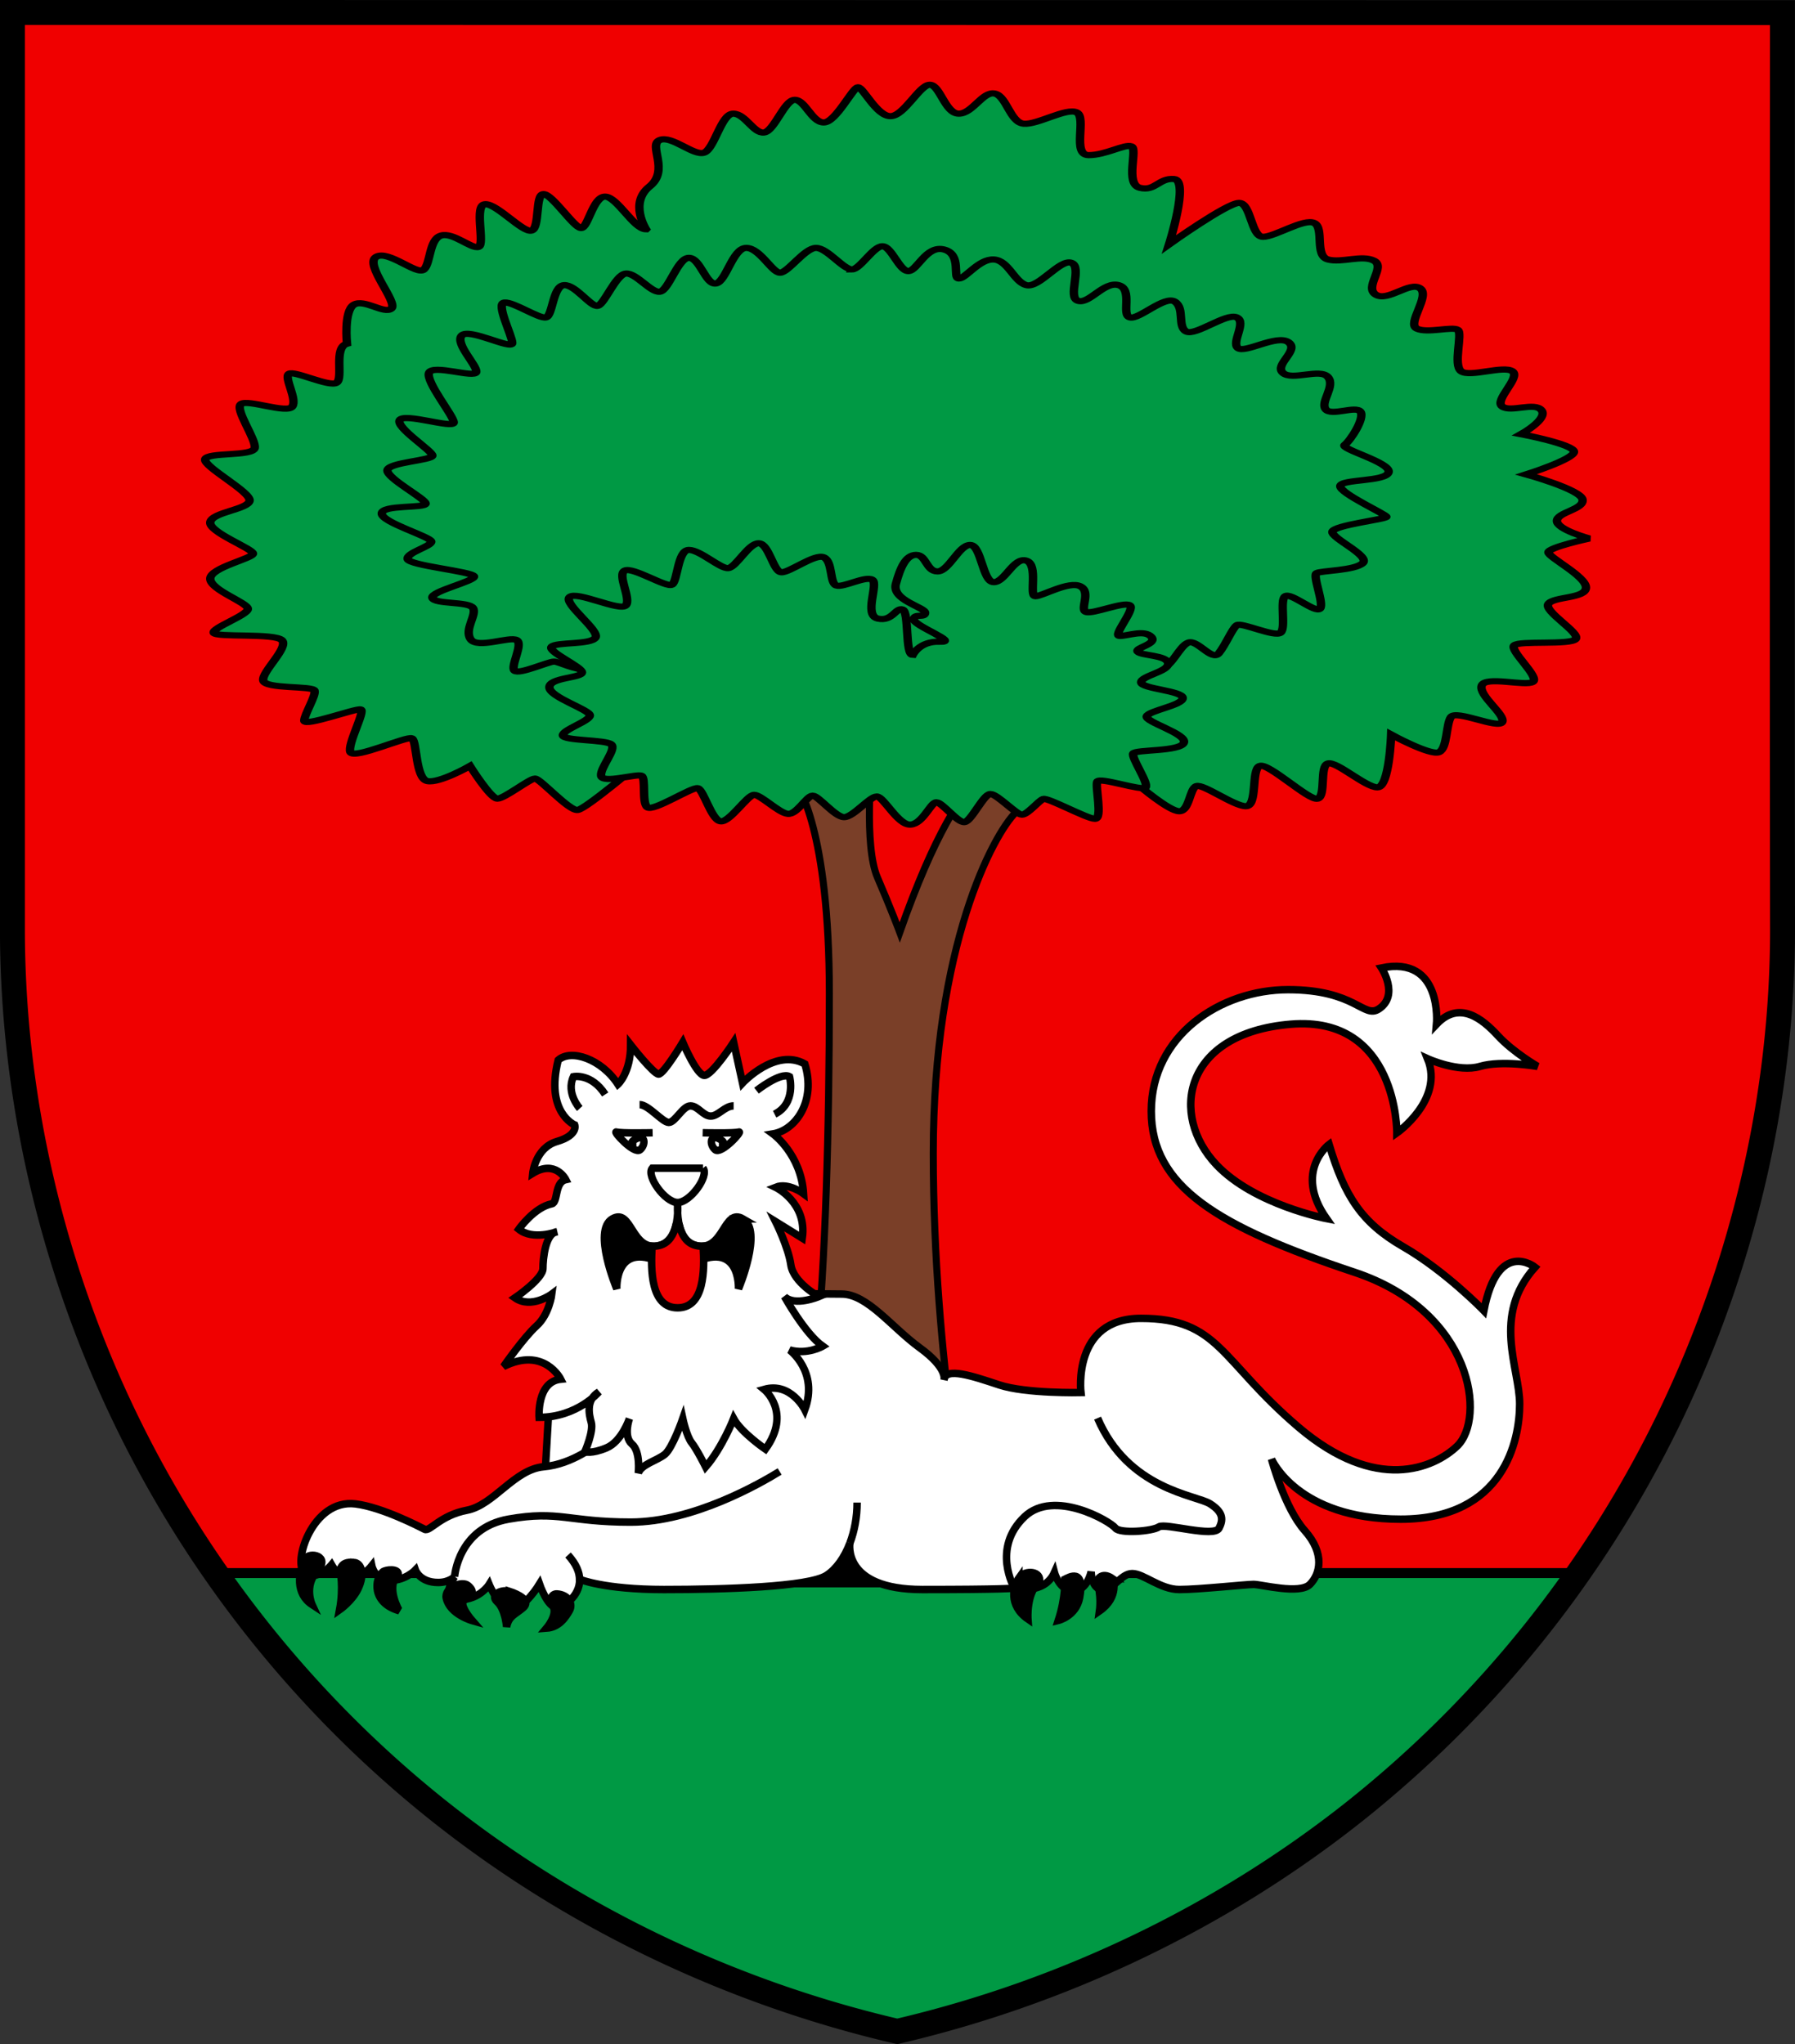 <?xml version="1.0" encoding="UTF-8"?>
<svg width="720" height="820" version="1.1" xmlns="http://www.w3.org/2000/svg">
 <rect width="100%" height="100%" fill="#333333" stroke="none"/>
 <g stroke="#000">
  <path d="M632.28 631.03H87.43a453.34 453.34 0 0 0 89.084 95.768c53.37 42.328 116.72 72.564 183.39 88.07 66.73-15.576 130.15-45.919 183.56-88.328a454.71 454.71 0 0 0 88.816-95.51z" fill="#094"/>
  <path d="M4.98 4.996v367.5c0 67.68 15.849 135.42 45.306 196.48A453.34 453.34 0 0 0 87.43 631.03h544.85a454.71 454.71 0 0 0 37.454-62.52c29.442-61.07 45.359-128.67 45.264-196.28l-.006.004c-.21-122.1-.024-367.17-.024-367.17L4.98 4.995z" fill="#f00000" stroke-width="4"/>
  <path d="M715 372.23c.095 67.607-15.822 135.21-45.264 196.28a454.71 454.71 0 0 1-126.27 158.03c-53.407 42.409-116.83 72.752-183.56 88.328-66.674-15.506-130.02-45.744-183.39-88.072a453.34 453.34 0 0 1-126.23-157.82C20.829 507.913 4.98 440.176 4.98 372.496V4.996l709.99.068s-.184 245.07.025 367.17z" fill="none" stroke-width="10"/>
  <path d="M319.67 315.05s12.997 16.918 12.997 83.569c0 110.23-6.275 207.13-23.751 218.92l80.219.512s-14.788-71.78-14.788-155.35 24.2-128.18 33.164-136.89c8.964-8.716-1.792-18.969-1.792-18.969s-17.03-11.792-44.814 67.163c0 0-3.436-9.226-8.963-22.045-5.526-12.82-2.242-46.143-2.242-46.143z" fill="#7a3f28" stroke-width="2.833"/>
  <g stroke-width="3">
   <g fill="#094">
    <path transform="matrix(1.123 0 0 .826 -49.713 74.129)" d="M275.03 21.611S268.925 8.792 276.25.857c7.324-7.935-.61-20.144 3.662-22.585 4.273-2.441 12.207 7.937 15.871 6.105s6.105-18.923 10.377-18.923 7.325 9.765 10.986 9.156c3.663-.608 7.325-15.87 10.988-15.87s6.104 10.986 10.377 10.986 10.377-17.09 12.207-17.09c1.831 0 6.715 14.038 11.598 14.038 4.885 0 10.377-15.259 14.04-15.259 3.662 0 5.494 14.04 10.376 14.04 4.884 0 8.546-10.989 12.818-9.767 4.273 1.222 5.495 14.04 10.378 14.65 4.883.611 15.26-7.936 18.922-5.493 3.662 2.444-1.83 20.754 4.273 20.754s12.817-5.493 15.26-4.273-2.442 18.312 3.051 20.142c5.495 1.831 6.717-4.882 12.21-4.273 5.493.611-1.832 31.742-1.832 31.742s20.753-20.143 25.026-20.143 4.274 16.48 8.546 16.48 14.648-9.155 18.312-6.714.001 15.871 4.883 17.703c4.882 1.83 12.208-2.442 16.48.61 4.274 3.053-3.663 12.819.611 16.48 4.274 3.663 12.207-6.714 15.87-3.051 3.661 3.662-4.882 17.09-1.22 19.532 3.663 2.441 12.817-1.22 14.648.61 1.832 1.83-1.83 17.091 1.221 20.142 3.051 3.052 15.26-3.053 18.312 0s-6.714 14.038-3.662 17.091c3.05 3.053 11.598-2.44 14.039 1.832 2.441 4.273-7.325 11.598-7.325 11.598s18.92 4.883 18.92 8.546-17.09 10.986-17.09 10.986 19.536 7.325 20.143 12.207c.61 4.883-9.155 6.104-9.155 10.377s11.598 8.546 11.598 8.546-14.65 4.273-14.65 6.714c0 2.442 13.43 11.6 13.43 17.092 0 5.493-11.598 4.273-13.43 7.936-1.832 3.661 11.597 14.039 9.767 17.09-1.83 3.053-20.142.611-21.974 3.053-1.833 2.44 9.157 15.26 6.715 17.703s-17.09-3.052-18.313 1.831c-1.22 4.883 8.548 14.04 7.325 17.701-1.221 3.664-16.483-6.104-18.313-2.44-1.83 3.662-1.221 15.258-4.273 17.09s-17.09-8.546-17.09-8.546-.609 25.637-4.882 25.637-14.65-12.818-17.703-11.598-.61 15.871-3.664 17.091c-3.051 1.22-17.7-17.703-20.753-15.87-3.051 1.831-.611 19.531-4.883 19.531-4.27 0-15.258-10.986-17.7-9.766-2.443 1.22-2.443 12.207-6.105 12.207s-14.648-12.819-14.648-12.819l-62.26-17.09-115.37 6.103s-19.532 22.585-22.585 23.196-13.43-15.26-15.259-15.26c-1.83 0-10.986 9.767-13.43 9.767s-9.766-15.871-9.766-15.871-10.987 8.546-15.259 7.325c-4.272-1.222-3.664-19.532-5.493-20.754-1.83-1.222-20.754 10.377-21.974 6.714-1.22-3.661 5.493-20.144 3.664-20.754-1.831-.61-20.143 8.546-20.143 5.493s4.271-12.207 3.66-14.648-17.7-.612-18.311-4.884c-.612-4.272 9.155-15.87 6.714-19.532s-23.806-1.22-24.416-3.662c-.61-2.443 12.207-8.545 12.207-11.598s-13.43-9.156-13.43-14.648c0-5.493 15.259-9.766 15.259-12.208 0-2.441-15.871-10.377-15.259-15.26.612-4.882 13.43-6.103 14.039-10.376.61-4.273-16.48-16.481-15.871-20.143.61-3.661 17.092-1.22 17.701-5.493.61-4.273-7.325-18.923-4.882-21.364s16.48 4.881 18.312 1.22c1.831-3.663-3.052-14.038-1.22-15.87s14.65 6.713 17.09 4.273c2.442-2.441-1.22-17.091 3.664-18.923 0 0-1.221-15.871 2.441-18.923 3.664-3.052 10.987 4.883 13.43 1.832s-9.765-21.364-5.494-25.025c4.272-3.662 14.65 9.156 17.091 6.103s1.83-14.65 6.104-16.48c4.273-1.831 10.986 6.712 13.43 5.493 2.442-1.22-1.832-20.754 2.441-20.754s13.428 14.04 16.481 12.82 1.221-17.704 4.273-17.704 10.986 16.481 13.43 16.481 4.273-15.26 8.546-15.26c4.272 0 10.373 15.87 14.647 15.87z"/>
    <path transform="matrix(1.123 0 0 .826 -49.713 74.129)" d="M348.59 41.1c2.813.001 7.635-11.251 10.849-11.251s6.028 12.056 9.243 12.056 6.429-12.859 12.858-10.448c6.429 2.41 2.812 14.064 5.224 14.064s7.233-9.644 12.455-9.243c5.224.402 7.235 10.849 11.655 12.456 4.418 1.607 12.053-12.858 16.073-10.849 4.019 2.01-1.605 16.878 2.41 18.485 4.017 1.607 9.244-9.644 14.468-7.635 5.223 2.01.8 14.466 4.016 15.671s12.456-10.85 16.073-7.635c3.619 3.215.805 12.053 4.019 14.466 3.213 2.413 14.467-9.243 18.083-6.831 3.615 2.411-2.01 12.055.402 14.867 2.41 2.813 14.064-6.832 18.08-2.813 4.018 4.019-5.222 10.85-2.007 14.869s13.258-2.412 16.073 2.01c2.814 4.42-2.812 12.052-.804 15.67 2.01 3.618 10.85-2.009 12.456 1.206 1.607 3.215-3.616 14.065-5.626 16.073-2.01 2.01 16.474 8.438 15.67 13.26-.802 4.822-17.277 3.215-17.277 6.83 0 3.617 16.476 13.663 16.476 14.867 0 1.205-18.888 4.019-19.29 7.234-.4 3.215 13.663 11.653 10.85 15.269-2.814 3.616-14.87 3.616-16.476 4.822-1.607 1.206 2.812 14.867 1.205 17.278-1.605 2.41-10.446-8.036-12.455-6.027-2.009 2.01.403 15.27-1.607 17.68-2.008 2.412-14.066-5.224-15.672-3.616-1.607 1.608-4.017 9.644-6.43 13.662-2.411 4.019-7.636-6.829-10.85-5.223s-6.025 12.056-9.242 12.056c-3.215 0-19.287-12.056-23.708-12.056s-50.629 16.073-66.702 16.476c-16.073.402-59.068-19.288-75.544-16.476-16.476 2.813-33.353 13.26-38.978 13.26-5.624 0-10.449-4.019-12.456-4.019s-12.456 6.43-14.064 4.42c-1.608-2.008 3.214-12.858.805-14.866-2.41-2.01-14.064 4.42-16.476-.402s2.412-12.055.805-15.27c-1.607-3.214-13.663-1.607-14.466-4.821-.805-3.214 15.27-8.036 14.869-10.446-.403-2.412-23.307-5.225-23.71-8.439-.402-3.214 8.44-6.026 8.44-8.438s-17.68-9.243-17.68-13.662c0-4.42 15.67-2.412 15.67-4.822s-13.662-12.055-13.662-16.073 16.073-4.822 16.073-7.234c0-2.41-13.26-13.662-11.653-17.278s19.288 4.42 19.288 1.207-10.045-19.69-8.84-24.11 16.473 2.813 16.876-.402-7.633-13.662-5.224-17.68c2.41-4.018 18.083 7.233 18.083 3.616s-6.027-19.288-2.813-19.691c3.214-.402 12.456 8.036 14.866 7.233 2.412-.803 2.412-15.27 6.43-15.671 4.017-.403 9.643 10.85 12.055 10.046s6.43-15.27 10.046-15.671c3.618-.403 8.84 9.243 12.055 8.84 3.215-.402 6.43-16.474 10.45-16.474s6.026 13.26 9.643 12.456c3.618-.804 6.027-17.279 10.85-17.279 4.821 0 9.242 12.056 12.055 12.056s8.841-12.056 12.858-12.056c4.018 0 9.642 10.443 12.857 10.445z"/>
    <path transform="matrix(1.123 0 0 .826 -49.713 74.129)" d="M370.29 228.35s2.41-6.83 9.642-6.429-9.243-7.636-9.243-10.849 4.018-.402 4.018-3.214-12.055-6.028-10.446-14.064 3.617-14.064 7.233-14.064 3.617 8.036 7.635 8.036c4.017 0 7.633-12.858 11.652-12.858s4.42 18.083 8.438 18.083 7.233-12.456 11.653-10.446c4.42 2.008.804 17.278 3.214 17.278 2.412 0 12.055-7.634 16.073-4.822 4.02 2.812-.401 11.251 2.01 12.456 2.41 1.205 13.663-5.223 15.671-3.214 2.01 2.01-6.429 14.867-3.616 14.867 2.814 0 8.84-3.214 11.25.402 2.412 3.617-6.027 5.225-4.822 7.234 1.206 2.008 10.448 1.606 10.85 5.625s-9.644 6.026-9.644 9.243c0 3.215 14.869 4.018 14.869 7.634 0 3.618-12.056 6.027-12.858 8.841-.804 2.813 14.466 8.439 13.259 12.858-1.206 4.42-17.278 3.214-18.081 5.225-.804 2.01 5.624 14.466 4.42 16.476-1.206 2.009-16.474-5.225-17.28-2.813-.804 2.411 2.008 18.083-.804 18.083s-16.876-10.45-18.482-9.644c-1.607.804-5.627 7.634-7.635 7.634-2.01 0-8.84-10.046-11.251-10.046-2.412 0-6.833 13.26-9.243 13.662s-8.036-9.644-10.045-9.644c-2.008 0-4.82 10.448-9.242 10.85-4.42.4-9.644-13.664-12.056-13.664-2.41 0-8.437 10.045-11.652 10.045s-9.242-10.448-11.25-10.448-5.625 9.243-8.841 8.84-9.645-9.24-12.056-9.24c-2.412 0-8.841 13.661-12.056 12.857-3.216-.805-6.027-15.269-8.036-16.073-2.01-.805-16.073 11.653-18.083 9.242-2.01-2.41-.403-14.064-2.01-15.27-1.607-1.204-14.064 4.02-14.466 0-.402-4.018 5.625-12.857 3.617-15.268s-17.28-1.607-17.28-4.42 9.645-6.831 9.645-9.644-14.466-8.84-14.466-13.663c0-4.822 11.653-4.42 11.653-7.233s-12.456-10.046-10.85-12.456c1.608-2.409 14.065-.804 15.672-4.42 1.607-3.614-11.653-16.475-9.243-19.688s18.083 7.233 20.092 4.018-3.215-14.869-.401-16.878c2.812-2.01 14.866 8.44 16.876 6.832s2.01-16.878 6.027-16.878 11.251 9.244 14.064 8.84c2.813-.403 7.234-12.056 10.85-12.056 3.615 0 5.224 13.663 8.035 14.065s12.055-9.243 15.27-7.233c3.215 2.009 2.009 12.456 4.42 13.662 2.41 1.207 10.448-4.822 12.857-2.813 2.41 2.01-3.214 17.278 2.01 18.886 5.223 1.608 6.431-5.626 8.84-4.42 2.413 1.202.812 22.099 3.625 22.099z"/>
   </g>
   <path d="M300.18 610.12h77.107v25.155H300.18z"/>
   <path d="m247.46 548.83-27.072 12.243-1.936 33.508 23.2-2.574 7.733-27.072z" fill="#fff"/>
   <g fill="#fff">
    <path d="M239.64 579.14s-9.748 8.207-21.548 9.235-20.008 15.39-30.783 17.444c-10.774 2.054-14.9 8.68-16.953 7.653-2.051-1.025-17.06-8.855-27.752-10.19-17.396-2.176-25.476 24.053-20.346 27.645 5.13 3.59 10.726-3.215 10.726-3.215s2.982 5.389 7.6 5.389 8.561-5.01 8.561-5.01 1.202 5.9 7.357 5.9 10.136-4.19 10.136-4.19 1.734 5.002 9.126 5.002c4.361 0 6.57-2.305 6.57-2.305s-6.312 9.233 1.897 9.233 11.975-6.141 11.975-6.141 3.93 9.733 9.062 9.733c5.13 0 11.128-9.887 11.128-9.887s3.237 9.373 6.829 9.373c2.543 0 9.455-4.37 9.272-11.293 0 0 9.711 4.11 33.825 4.11s57.975-1.03 65.159-5.645c3.916-2.516 7.22-7.168 9.419-12.953 0 0-3.263 18.597 29.06 18.597 32.324 0 36.94-.514 36.94-.514s11.949 2.9 16.055-6.336c0 0 1.902 7.363 7.546 7.363s7.182-7.696 7.182-7.696.001 7.182 4.618 7.182 7.253-6.386 11.87-6.386c4.616 0 11.216 6.386 18.912 6.386 7.697 0 26.682-2.052 29.76-2.052s18.47 4.104 22.574 0c4.105-4.105 6.158-12.315-2.051-21.55-8.21-9.236-13.34-28.731-13.34-28.731s10.262 24.114 51.819 24.114 47.715-31.81 47.715-46.175-11.288-35.403 6.156-54.898c0 0-14.877-11.801-20.522 17.443 0 0-15.392-15.906-32.323-25.653-16.932-9.745-23.6-20.52-29.757-41.045 0 0-14.367 10.773-1.027 29.758 0 0-28.936-5.54-44.122-21.548-18.985-20.01-13.34-52.846 29.757-56.437 42.95-3.579 42.584 43.61 42.584 43.61s18.985-13.339 12.314-29.758c0 0 12.314 5.645 21.036 3.08 8.72-2.566 23.085 0 23.085 0s-9.748-5.643-15.905-12.314c-6.158-6.67-15.39-14.366-24.626-4.617 0 0 2.566-27.705-22.062-22.575 0 0 7.183 10.944-1.028 16.417-6.156 4.106-9.235-7.696-36.427-7.696s-54.897 18.471-54.897 48.74c0 30.268 26.467 46.276 81.576 64.645 47.716 15.906 52.663 58.806 41.047 69.777-9.236 8.724-32.324 18.986-63.62-7.696-31.297-26.681-31.81-43.61-63.106-43.61-27.705 0-24.115 29.758-24.115 29.758s-22.061.511-32.836-3.081c-10.776-3.591-21.548-7.18-22.062-2.052 0 0 1.537-4.615-9.748-12.824-11.285-8.21-21.033-21.551-31.297-21.551-10.261 0-30.27-.512-30.27-.512l-51.82 35.913z"/>
    <path d="M297.84 434.45s13.258-14.28 24.987-7.651c4.588 14.79-3.569 26.516-12.75 28.047 0 0 11.22 8.158 12.24 23.967 0 0-6.12-4.59-11.22-2.55 0 0 12.75 6.12 10.709 20.399l-10.709-6.63s5.1 10.199 6.12 17.34c1.021 7.137 11.22 12.747 11.22 12.747s-9.69 4.08-13.77 0c0 0 8.16 14.788 15.297 19.887 0 0-6.118 3.568-13.256 1.53 0 0 11.729 8.67 6.12 23.967 0 0-5.61-11.217-16.318-8.158 0 0 11.22 9.179.51 23.967 0 0-9.689-6.63-12.748-12.24 0 0-4.59 11.73-11.22 19.378 0 0-3.57-7.141-5.608-9.69-2.04-2.55-3.571-9.69-3.571-9.69s-4.08 11.73-7.14 14.278-9.69 4.078-10.708 7.65c0 0 1.02-8.67-2.55-11.73-3.571-3.06-1.02-10.2-1.02-10.2s-3.06 9.18-9.18 11.73c-6.12 2.552-8.67 1.53-8.67 1.53s3.57-8.158 2.55-11.729c-1.02-3.568-2.04-9.179 3.06-12.236 0 0-8.671 10.197-23.968 10.197 0 0-1.02-14.275 8.67-15.295 0 0-6.63-13.26-22.947-5.101 0 0 8.16-11.73 13.26-16.316 5.098-4.59 6.119-12.75 6.119-12.75s-8.16 6.12-14.79 1.53c0 0 11.22-7.649 11.22-11.73 0-4.077 1.02-14.277 5.609-14.785 0 0-9.69 3.57-15.3-1.02 0 0 6.188-8.782 13.26-10.2 2.549-.51 1.02-8.67 5.61-9.69 0 0-4.081-8.159-13.26-2.55 0 0 1.02-10.199 9.69-12.748 8.667-2.552 7.139-6.63 7.139-6.63s-11.88-5.006-6.63-26.007c5.1-4.591 17.336-.511 23.967 9.689 0 0 5.1-4.59 5.1-15.81 0 0 9.179 11.73 11.218 11.73 2.041 0 9.69-12.747 9.69-12.747s5.61 13.256 8.669 13.256 11.728-13.256 11.728-13.256z"/>
   </g>
   <path d="M271.81 483.581s-.094 1.27 0 3.096c.094-1.825 0-3.096 0-3.096zm26.228 5.37c-8.054-4.678-7.488 13.525-18.966 10.655-5.808-1.454-7.044-8.69-7.262-12.926-.217 4.236-1.454 11.472-7.261 12.926-11.48 2.87-10.911-15.333-18.967-10.655-8.055 4.677 1.819 28.063 1.819 28.063s-1.041-20.528 19.485-9.615l4.924-.174 4.924.174c20.526-10.913 19.485 9.615 19.485 9.615s9.873-23.386 1.818-28.063z"/>
   <path d="M279.07 499.599c-3.807-.952-5.642-4.392-6.521-7.84l-.74-.131-.74.13c-.879 3.45-2.714 6.89-6.522 7.84-1.1.276-2.09.353-2.987.28-.57 9.576-.574 24.747 10.25 24.747s10.82-15.17 10.249-24.747c-.9.073-1.887-.004-2.99-.28z" fill="#f00000"/>
   <g fill="none">
    <path d="M256.536 443.114c3.57 0 9.178 7.14 11.728 7.14 2.549 0 5.61-6.63 8.669-6.63 3.058 0 5.1 4.08 8.159 4.08s5.61-4.08 9.179-4.08m-12.273 24.99-10.182.005-10.182-.005c-2.545 3.053 5.068 13.721 10.166 13.766v.005c.005 0 .01-.005.016-.005s.01.005.015.005v-.005c5.1-.046 12.713-10.713 10.167-13.766zm-20.21-14.214s-12.732.297-14.509-.295c-1.776-.592 7.107 9.179 9.476 7.107 2.368-2.073 2.073-6.22-1.48-4.443-3.552 1.779-.887 2.37 0 2.37m26.565-4.739s12.733.297 14.51-.295c1.776-.59-7.108 9.179-9.477 7.107-2.368-2.073-2.072-6.22 1.48-4.443 3.552 1.779.888 2.37 0 2.37M303.44 437.51s9.69-7.65 13.26-5.61c0 0 2.83 10.646-5.984 15.053m-78.161-2.303s-5.61-6.12-2.55-12.747c0 0 7.14-1.533 12.75 7.137M406.9 637.11s-9.366-15.998 4.104-28.73c11.795-11.154 34.183 1.767 36.428 4.617 1.77 2.245 14.816 1.314 17.443-.514 2.652-1.588 22.166 4.409 24.115.514 1.538-3.08 2.052-6.159-3.592-9.749-5.645-3.59-32.837-5.644-45.149-34.375m-99.351 50.156c1.834-4.83 2.895-10.453 2.895-16.291m-115.95 21.041c3.296 3.597 4.58 6.887 4.655 9.744m-50.161-1.024s1.322-19.518 21.638-23.103c20.316-3.587 23.9 1.194 48.998 1.194 25.095 0 51.985-15.534 59.752-20.315"/>
   </g>
   <path d="M186.422 641.75c2.988-1.553 4.296-3.174 1.315-5.737-2.363-2.03-9.679.838-8.724 5.138 1.427 6.424 10.394 8.96 10.394 8.96s-5.973-6.807-2.985-8.361zm36.983-2.359c-1.673-.12-3.464 1.674-1.553 5.02 1.91 3.345-2.63 8.724-2.63 8.724 5.02-.359 7.647-4.302 9.2-7.05 1.554-2.749-.411-6.365-5.017-6.694zm-19.043-1.02c-3.006-.959-8.154 1.235-4.904 4.208 3.251 2.976 3.747 10.016 3.747 10.016.903-4.44 3.38-4.864 6.65-7.67 3.27-2.806-1.929-5.418-5.493-6.555zm-81.843-13.134c-3.042 5.705-3.994 14.069 2.66 18.444 0 0-3.423-7.415 2.092-13.5 5.517-6.085-3.23-7.798-4.752-4.944zm19.394 1.521c-2.661-.19-4.754.19-5.514 3.043 0 0 1.52 6.846-.189 15.973 0 0 5.134-3.614 7.443-8.487 2.705-5.715 1.502-10.298-1.74-10.53zm17.874 4.752c0-2.47-5.134-1.902-6.276-.949-3.213 2.68-4.562 12.36 6.657 15.593-.001-.001-5.755-9.751-.38-14.643zm248.92 1.416c-2.226 3.084-4.373 11.029 3.613 16.542 0 0-.761-10.46 4.562-14.831 1.143-4.373-5.703-5.133-8.175-1.71zm18.445.57s.381 7.225-2.662 16.542c0 0 7.17-1.72 8.558-9.127 2.28-12.168-4.375-8.176-5.896-7.415zm19.203-.19c-4.944-3.421-6.465 1.142-6.465 1.142 2.091 5.133 1.14 11.787 1.14 11.787 8.175-5.705 5.325-12.929 5.325-12.929z"/>
  </g>
 </g>
</svg>
